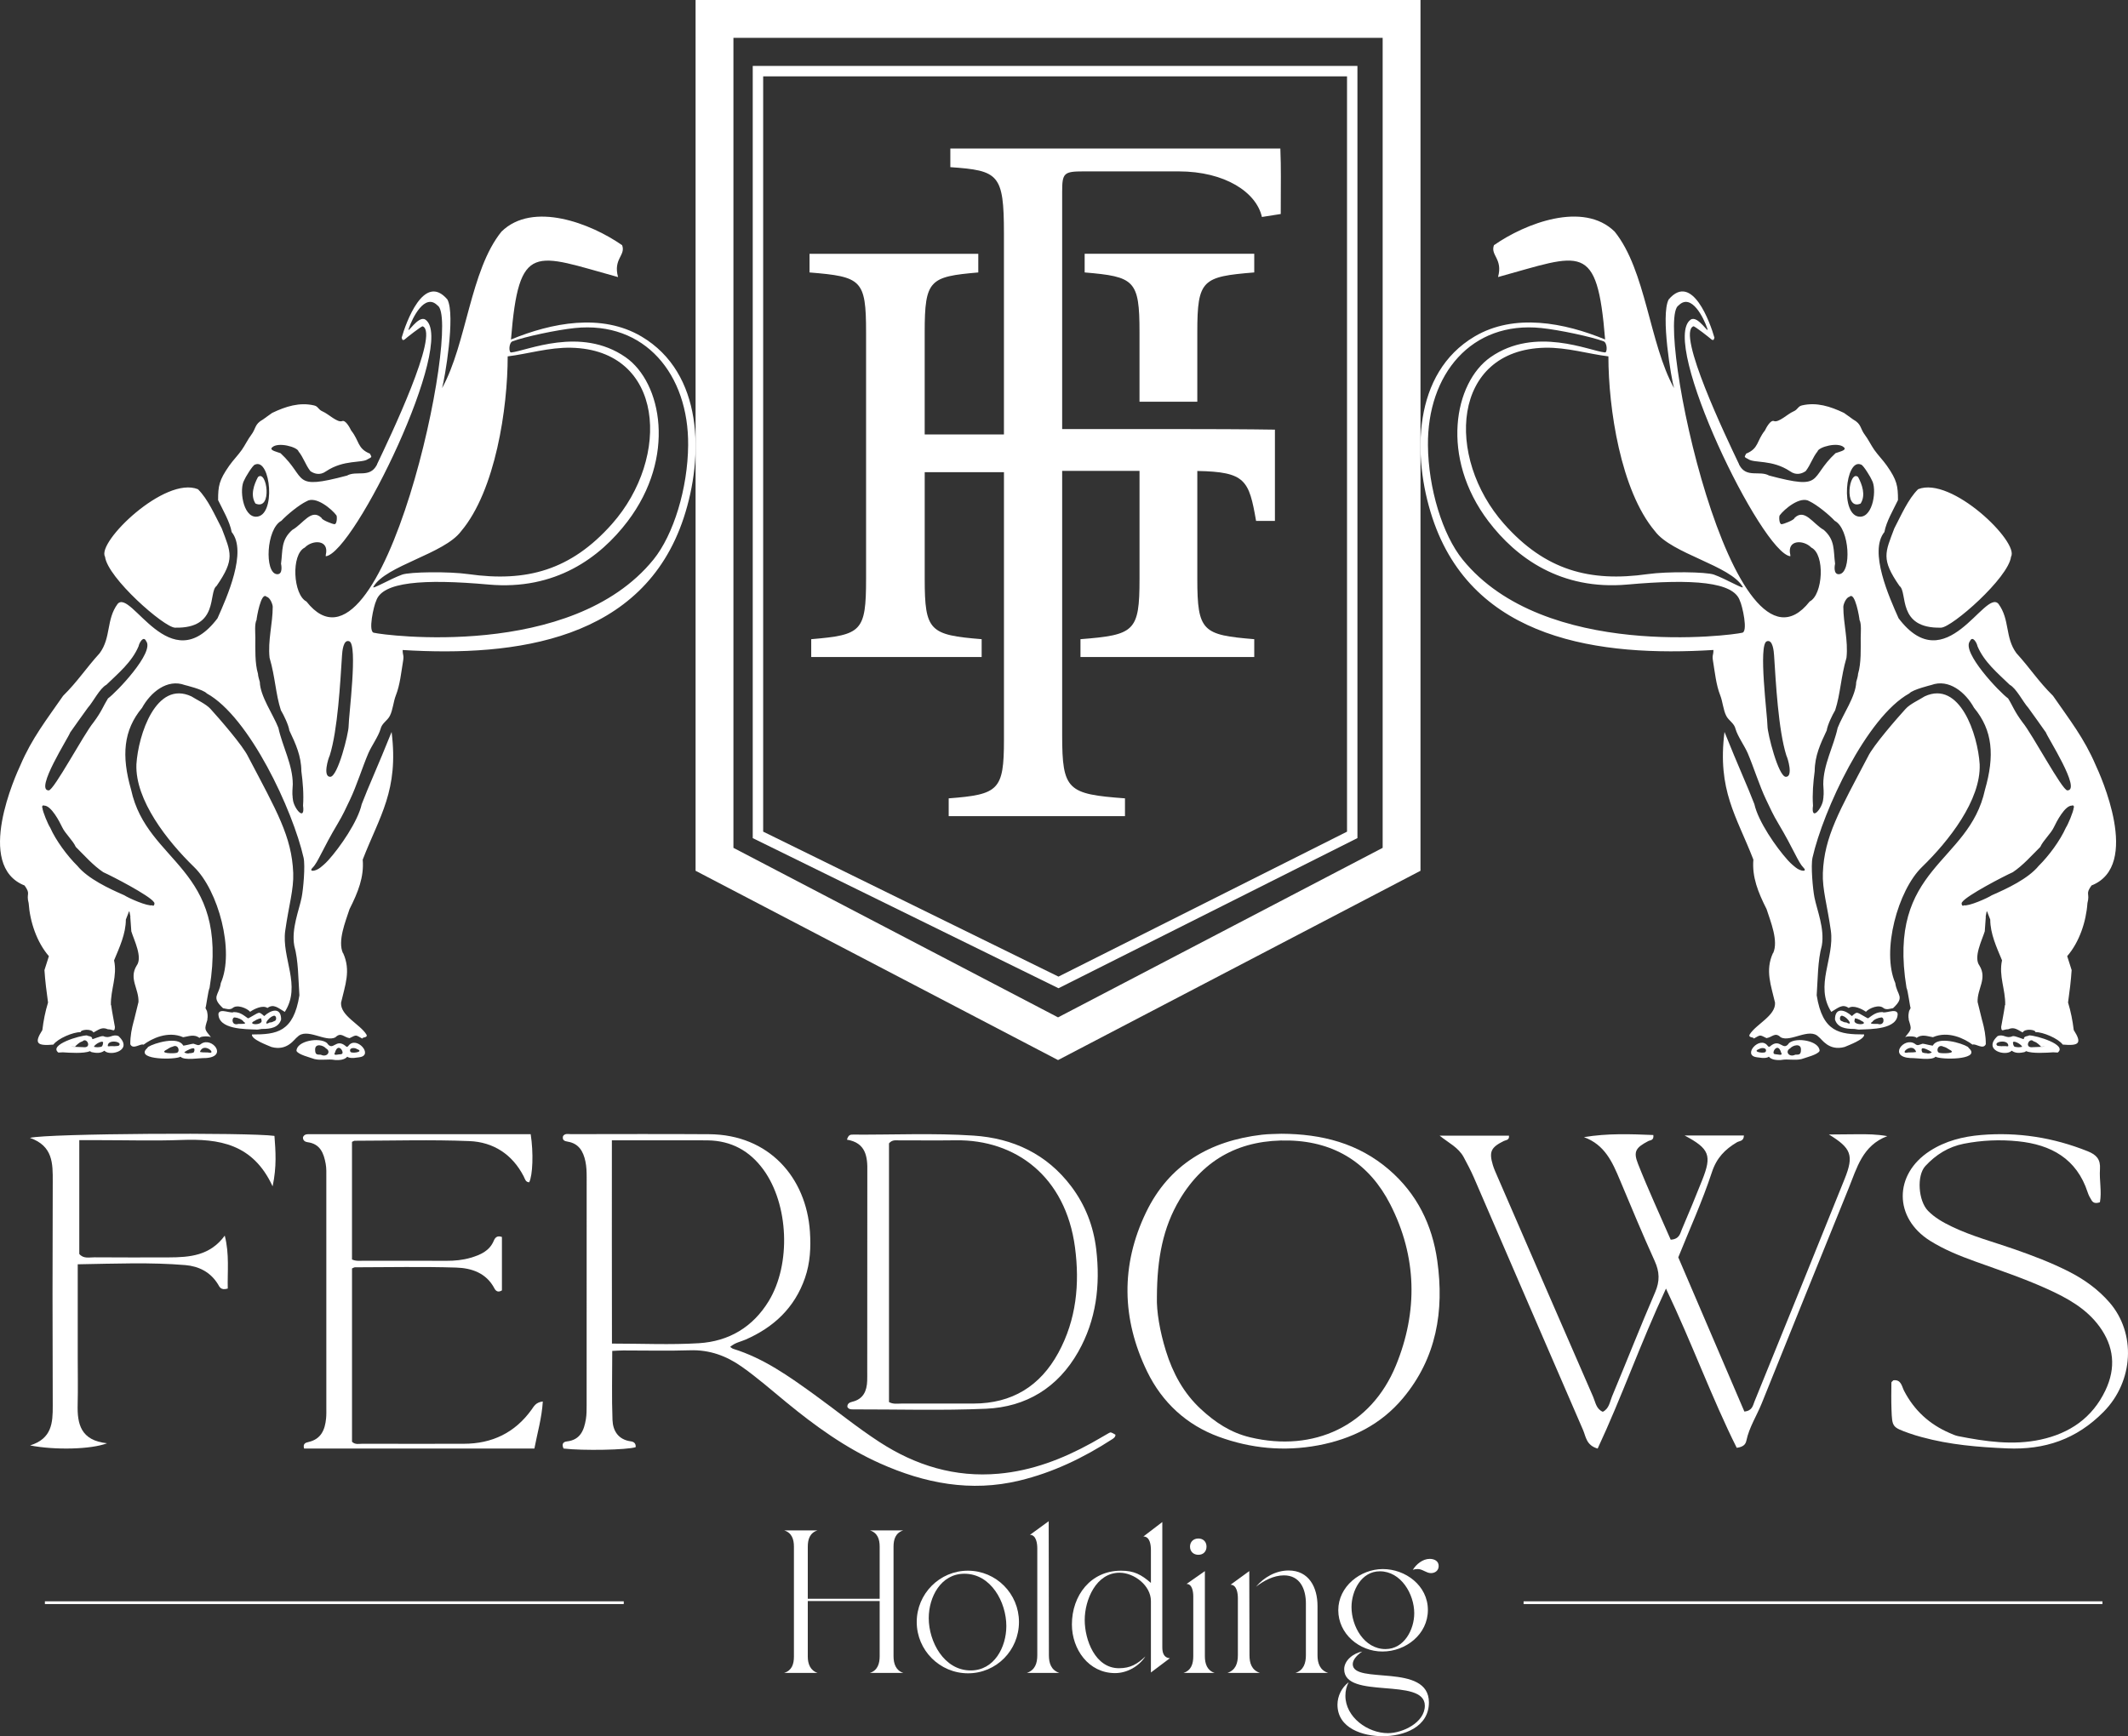 <svg xmlns="http://www.w3.org/2000/svg" id="Layer_1" data-name="Layer 1" viewBox="0 0 1768.74 1443.46"><rect x="0" y="0" width="1768.74" height="1443.46" fill="#333333" stroke="none"/><defs><style>      .cls-1, .cls-2 {        fill: #fff;      }      .cls-2 {        fill-rule: evenodd;      }    </style></defs><g><path class="cls-1" d="m508.88,1123.14c0,19.88-.49,38.66.21,57.4.34,9.1,4.87,16.39,15.27,17.78,2.76.37,4.25,1.92,4,4.82-6.85,2.35-43.93,3.05-59.94,1.16-1.45-3.07-.95-5.51,2.76-5.92,11.19-1.24,14.28-9.3,15.81-18.56.61-3.68.59-7.49.6-11.25.03-63.28.02-126.56.03-189.84,0-4.45-.12-8.87-1.06-13.26-1.78-8.28-5.46-14.78-14.67-16.31-2.61-.43-4.74-1.16-3.91-4.61,1.62-2.44,4.23-1.64,6.49-1.64,38.31-.03,76.62-.2,114.93.06,49.82.33,80.77,36.11,83.79,80.99.88,13.03.25,25.94-4.1,38.5-8.59,24.79-25.92,41.02-49.49,51.31-4.03,1.76-8.58,2.41-12.75,6.05.96.6,1.73,1.32,2.63,1.6,25.29,7.81,46.46,22.94,67.53,38.16,18.01,13.02,35.24,27.1,53.9,39.24,30.18,19.63,62.91,29.64,99.14,26.4,27.73-2.48,53.1-12.22,77.25-25.55,4.79-2.64,9.47-5.49,14.23-8.17,1.75-.98,1.8-.89,5.61,1.29.02,2.02-1.51,2.97-2.89,3.87-23.86,15.43-49.18,27.61-76.95,34.29-40.42,9.73-78.77,2.28-115.86-14.32-28.63-12.81-53.83-31.03-77.95-50.84-12.15-9.98-23.97-20.38-36.85-29.46-12.95-9.14-26.91-14.24-43.1-13.71-18.45.6-36.94.11-55.41.14-2.73-.02-5.44.21-9.25.38Zm-.31-175.09c.02,57.13-.07,112.96.07,168.99,25.1,0,48.72,1.12,72.2-.31,24.92-1.52,44.93-13.32,58.18-35.15,18.57-30.59,16.6-80.18-4.49-109.16-11.37-15.61-26.73-24.06-46.26-24.33-7.52-.1-15.04-.04-22.56-.05-18.43.01-36.85.01-57.14.01Z"></path><path class="cls-1" d="m451.17,1165.18c-.84,13.75-4.51,26.08-7,39.13h-191.43c-1.16-4.19,1.36-4.91,3.68-5.44,10.58-2.42,13.75-10.29,14.63-19.78.28-3.06.19-6.15.19-9.23.01-63.65.01-127.3-.01-190.95,0-3.76.16-7.59-.51-11.25-1.59-8.78-4.46-16.7-15.16-18.06-2.03-.26-3.88-1.49-3.74-4.06.73-1.93,2.27-2.58,4.05-2.58,61.81-.02,123.62-.02,185.22-.02,2.42,15.52,1.73,34.15-1.24,40-3.09-.13-3.47-2.8-4.52-4.84-9.45-18.39-25.24-28.6-45.13-29.41-31.76-1.29-63.62-.33-95.43-.28-.6,0-1.2.49-2.2.93v97.78c3.49,1.54,6.6,1.04,9.64,1.04,22.93.04,45.85-.06,68.78.06,6.91.03,13.71-.61,20.29-2.56,7.99-2.37,15.55-5.59,19.12-14.09,1.17-2.78,2.92-4.56,6.79-3.18v44.41c-3.02,1.91-5,.73-6.23-1.62-6.74-12.9-19.03-16.94-31.81-17.34-28.02-.88-56.1-.27-84.15-.23-.61,0-1.23.46-2.41.94v144.1c2.65,2.65,5.89,1.65,8.79,1.66,28.06.08,56.12.09,84.18.02,23.47-.05,42.41-9.14,56.26-28.38,1.94-2.67,3.42-6.09,9.35-6.77Z"></path><path class="cls-1" d="m1065.01,942.59c33.75.15,64.12,7.93,89.65,29.99,23.14,19.99,35.78,45.78,39.97,75.58,5.86,41.73-.63,80.86-28.47,114.2-18.39,22.02-42.66,34.06-70.65,39.3-28.21,5.28-56.01,2.55-82.49-7.15-26.65-9.76-47.02-28.46-59.51-54.16-21.27-43.75-22.06-88.52-.98-132.35,19.15-39.84,53.17-59.56,96.31-64.6,5.6-.66,11.3-.58,16.17-.81Zm-103.42,135.64c-.42,11.91,2.43,28.64,7.5,44.97,5.72,18.45,14.75,35.11,29.08,48.35,11.8,10.9,24.51,19.51,40.97,23.44,52.81,12.61,100.5-9.52,121.11-59.75,18.42-44.91,17.51-90.45-4.71-133.96-17.13-33.53-45.38-52-83.77-53.06-39.76-1.1-70.73,14.61-91.28,49.09-13.84,23.23-18.76,48.88-18.9,80.92Z"></path><path class="cls-1" d="m1400.19,944.03h49.3c-.08,4.91-3.69,4.39-5.86,5.68-9.79,5.84-16.8,12.87-20.72,24.79-7.93,24.14-18.54,47.41-27.97,70.85,18.04,42.1,36.53,85.24,54.94,128.2,6.64-.65,7.07-5.07,8.42-8.4,25.05-61.68,50.14-123.34,74.95-185.11,7.89-19.66,5.37-25.52-13.1-36.84,8.04-.07,16.08-.17,24.12-.21,7.78-.04,15.57-.01,24.4,1.57-20.66,7.81-25.25,26.45-32.11,43.34-24.18,59.58-48.23,119.2-72.26,178.84-4.17,10.35-10.4,19.84-12.75,30.96-.6,2.82-2.21,5.28-8.03,5.99-20.72-41.43-36.77-86.07-58.8-132.37-21.44,46-36.94,90.6-56.79,133.01-9.58-2.75-9.77-10-12.1-15.35-30.38-69.96-60.52-140.02-90.8-210.02-2.48-5.73-5.44-11.26-8.38-16.77-4.4-8.26-12.67-12.02-20.06-18h57.64c.41,3.83-2.45,3.51-4.27,4.41-10.73,5.29-12.44,8.91-9.15,19.97.97,3.26,2.43,6.38,3.78,9.51,26.5,61.09,52.98,122.18,79.59,183.22,1.95,4.48,2.48,10.11,8.02,12.45,5.3-2.62,5.78-8.21,7.64-12.66,12.07-28.88,23.48-58.03,35.88-86.76,3.98-9.21,3.69-16.94-.37-25.91-10.11-22.28-19.49-44.9-28.96-67.47-6.19-14.77-12.54-29.26-29.86-35.54,19.61-3.28,38.68-2.55,57.69-1.77.54,4.69-2.52,4.14-4.27,5.07-10.17,5.37-12.56,8.52-8.55,18.71,8.5,21.58,18.29,42.66,27.25,63.26,7.31-.49,7.81-5.17,9.26-8.56,5.83-13.6,11.46-27.28,16.92-41.03,8.16-20.48,6.13-26.03-14.64-37.06Z"></path><path class="cls-1" d="m64.61,1051.12v77.17c0,13.11.27,26.23-.06,39.33-.42,16.23,2.5,29.97,24.45,32.29-13.3,5.17-43.59,5.79-63.98,1.8,18.18-5.69,18.87-18.83,18.82-32.97-.24-62.14-.24-124.28,0-186.42.06-15.04.24-29.58-18.96-36.31,14.58-3.72,182.48-4.62,203.24-1.64.93,12.6,2.01,25.26-1.53,41.96-16.36-35.57-44.67-39.73-75.92-38.57-22.21.83-44.48.16-66.72.16h-18.05v94.59c3.49,4.22,8.37,2.77,12.7,2.81,20.53.16,41.06.11,61.59.06,17.42-.05,34.41-1.36,46.62-18.1,3.98,15.41,2.14,30.01,2.5,44-5.93,1.75-6.84-1.49-8.22-3.72-6.25-10.06-15.91-14.84-27.06-15.78-28.93-2.42-57.9-1.2-89.42-.66Z"></path><path class="cls-1" d="m703.99,947.51c1.15-4.19,3.03-4.22,4.92-4.21,33.43.23,66.91-1.4,100.26.82,32.93,2.19,61.02,15.34,81.33,42.37,11.62,15.46,18.4,33.02,20.66,52.23,3.51,29.87.06,58.66-14.98,85.19-16.84,29.7-43.14,45.84-76.72,47.3-36.71,1.6-73.53.47-110.3.53-1.86,0-3.74.03-4.85-2.06-.11-2.67,1.66-3.7,4.05-4.27,9.2-2.2,12.14-8.91,12.43-17.45.09-2.6.04-5.2.04-7.8.02-53.86.04-107.72.06-161.58,0-1.49-.03-2.97,0-4.46.3-12.58-1.27-24.05-16.9-26.61Zm34.92,218.14c3.5,1.94,6.9,1.26,10.17,1.26,20.05.05,40.1.03,60.15-.01,31.85-.07,55.27-14.37,70.44-42.19,15.01-27.53,17.85-57.4,13.84-87.67-7.82-59.01-49.48-89.71-99.07-89.01-15.59.22-31.19-.01-46.79.07-2.85.02-6.01-.79-8.74,2.48,0,71.41,0,143.33,0,215.07Z"></path><path class="cls-1" d="m1573.77,1147.55c6.48-.77,6.92,5.03,8.83,8.72,8.44,16.3,21.11,27.91,37.89,35.13,2.3.99,4.64,2.11,7.07,2.59,22.69,4.48,45.61,7.84,68.52,2.89,24.02-5.18,42.94-17.94,53.87-40.88,8.93-18.75,7.2-36.52-4.94-53.15-11-15.06-26.85-23.72-43.35-31.2-19.46-8.82-39.72-15.62-59.8-22.85-13.02-4.69-25.86-9.84-37.61-17.21-30.25-18.97-30.29-55.19-.27-74.64,13.04-8.45,27.66-12.07,42.74-13.33,30.52-2.55,60.04,2.1,88.57,13.54,7.27,2.91,10.7,6.75,10.16,14.8-.63,9.34,1.6,18.84-.04,27.56-3.78,1.33-5.65.39-6.84-1.45-1.35-2.09-2.56-4.36-3.33-6.72-9.13-28.06-30.45-39.7-57.91-42.5-15.04-1.53-30.11-.89-45.03,2.04-12.83,2.52-23.31,9.15-32,18.55-7.33,7.93-5.88,28.91,2.21,37.21,5.63,5.77,12.58,9.65,19.78,13.12,16.66,8.04,34.54,12.71,51.91,18.78,15.43,5.39,30.68,11.17,45.27,18.57,12.81,6.5,24.31,14.72,33.82,25.63,22.25,25.55,20.28,65.5-4.74,90.94-22.71,23.09-49.2,31.82-80.32,30.49-23.88-1.02-47.64-2.99-70.81-9.34-3.63-.99-7.26-2.04-10.79-3.32-13.82-5-13.91-5.03-14.46-19.53-.28-7.51-.15-15.03-.08-22.54.01-.6,1.03-1.19,1.68-1.9Z"></path></g><path class="cls-1" d="m879.42,881.33l-16.96-8.86-284.31-148.52V0h602.53v723.95l-284.31,148.52-16.95,8.86h0Zm-269.81-176.44l269.81,140.94,269.81-140.94V31.46h-539.62v673.43Z"></path><path class="cls-1" d="m879.8,821.61l-254.14-124.8V54.81h502.6v641.97l-248.46,124.83Zm-245.47-130.2l245.44,120.53,239.84-120.5V63.47h-485.28v627.94Z"></path><path class="cls-2" d="m421.98,296.29c16.33-1.98,34.48-7.58,52.69-7.19,77.8,1.72,83.01,91.21,34.02,146.5-34.21,38.58-71.2,48.54-119.29,41.73-16.35-2.32-48.78-1.91-55.2.42-9.68,3.48-25.36,12.75-23.87,10.16,10.19-17.8,58.92-27.33,72.95-46.27,28.54-33.82,38.7-102.47,38.7-145.35h0Zm97.99.7c-37.35-26.07-82.56-5.08-95.11-3.96-2.11.19-2.03-8.06,1.12-9.26,10.21-3.84,36.76-9.48,51.7-11.03,58.36-6.07,94.82,38.65,94.29,97.41-.3,35.92-12.17,74.53-28.83,95.07-68.05,83.9-225.1,62.76-232,60.9-5.76,0-.29-23.2,1.54-26.62,5.1-15.69,38.74-18.39,93.57-13.5,55.33,4.94,92.45-22.37,115.33-52.47,40.52-53.31,28.59-115.47-1.61-136.54Zm-249.2,164.38v1.11c23.86-2.76,108.93-178.73,82.82-196.72-5.95-4.1-15.91,13.53-13.74,7.16,2.89-8.51,13.14-29.59,23.72-19.05,20.91,11.35-45.57,326.8-108.88,246.22-11.04-5.6-12.98-39.15-1.35-44.86,6.4-6.65,20.54-6.74,17.43,6.14h0Zm-56.34-64.77c-3.23,6.03-6.61,15.05-2.07,22.06,14.37,6.09,9.5-28.58,2.07-22.06h0Zm-11.41,2.55c.51-1.62,7.11-12.66,8.93-12.88,13.08-5.88,17.79,43.32.82,43.32-10.98,0-14.08-23.33-9.75-30.44h0Zm26.96,78.2c-10.19-1.24-8.76-37.59,3.9-44.37,4.75-5.11,14.81-13.33,20.93-16.21,7.68-4.87,21.16,6.71,24.79,11.66.65.58.65,7.37-1.54,7.37-1.65,0-10.74-3.55-10.74-5.17-8.53-8.32-15.3,4.86-24.42,9.97-9.52,8.5-7.79,16.75-9.32,28.04,0,0,2.16,9.42-3.6,8.71h0Zm-8.41,18.79c2.91.56,5.11,6.33,5.11,8.34,0,14.06-4.18,28-2.62,42.37,4.77,16.3,5,30.1,9.41,43.65,2.47,4.11,6.39,12.3,7.03,16.81,5.21,10.97,9.9,21.16,9.98,33.78,1.24,9.26,2.07,19.28,1.41,28.65,1.92,13.85-7.77,2.28-8.46-5.13-.08-.21-.1-.47-.06-.69-.17-.37-.13-.77-.13-1.16-.46-2.79-.08-7.93.11-10.72,0-16.29-8.63-31.46-11.96-46.91-4.32-11.14-15.21-26.39-15.44-38.24v.09c-.49-1.69-1.52-5.08-1.52-6.78h0c-2.68-8.8-2.19-21.16-2.19-29.97,0-3.93-.78-11.37.99-14.86.02-1.31,3.73-23.97,8.34-19.23h0Zm-100.09,36.91c7.26,9.13-25.01,42.87-31.72,47.6-3.88,6.19-5.11,10.67-12.09,20.01-8,9.65-32.85,56.47-37.16,56.47-11.99,0,16.86-44.66,17.79-48.1-.06.06,13.59-19.25,14.69-20.59,4.32-4.73,9.88-16.15,15.42-19.1,9.98-9.67,21.19-18.85,26.78-32.06.49-2.69,4.05-9.23,6.29-4.23h0Zm168.81.1c7.32,2.5-.53,62.3-.53,70.62,0,5.85-8.93,42.06-15.28,42.06s-1.62-15.4-.42-17.67c6.69-21.34,8.76-60.83,10.23-83.43.2-3.16,1.04-13.4,6-11.58h0Zm-253.59,136.63c5.87-.13,12.85,13.46,14.98,17.95,2.51,5.34,8.93,11.01,11.31,16.39,7.41,7.32,14.24,15.24,22.85,21.02,7.3,3.24,38.28,19.32,42.01,24.77,1.39,1.18-.27,4.31-1.22,2.73-4.01,1.04-19.83-6-23.34-8.34-12.62-5.5-30.2-13.71-38.97-24.44-8.34-8.23-17.85-21.03-22.64-31.84-1.52-2.08-6.42-13.56-6.42-16.48v.23c-.67-1.1.19-2.75,1.44-1.99h0Zm176.51,186.25c1.26.06,4.73-.76,5.06-.58,6.44,0,13.34-1.01,15.4-7.86-.04-10.83-8.78-7.81-13.95-2.91-.21.43-2.49-2.66-4.41-2.66-1.79,0-9.3,5.41-9.32,4.52-3.8-2.74-6.61-5.08-11.52-5.08l.31-.35c-2.19,2.41-11.71-3.39-13.21,1.55v-.13c-.51,13.54,22.75,13.07,31.63,13.43v.07h.01Zm23.5-14.75c14.05-21.89-2.83-44.75.38-67.56,2.93-20.81,7.18-34.4,6.63-48-1.2-30.23-13.72-51.41-37.48-96.66-4.31-9.12-24.2-31.91-31.23-39.63-3.73-4.16-11.35-7.54-15.95-10.49-29.29-13.57-44.15,31.94-45.68,56.53-1.1,29.7,25.61,63.67,47.94,85.36,20.07,19.43,33.87,69.82,22.2,96.5-1.33,10.28-8.5,11.26,1.85,20.86,3.16.58,5.07,1.47,7.68.14,3.69-3.75,12.34-.08,14.86,2.85,3.5-2.47,10.59-5.82,14.37-3.16,5.24-3.78,8.91.06,14.43,3.26h0Zm9.73,32.43c1.39,3.07,10.89,5.32,15.02,6.81h0c5.7,1.32,11.27-.29,16.8.72h0s.44.05.44.05h0c3.27.14,7.58.01,9.94-2.76,1.62,1.23,3.94,1.08,5.85,1.01v-.02c1.41-.14,2.83-.34,4.26-.53v-.02c12.15-1.57-2.53-18.23-9.12-9.55-.4.87-1.62,1.22-2.21.34-8.46-7.11-10.47,5-15.66-2.62-6.18-5.11-25.32-1.74-25.32,6.57h0Zm-123.29-3.33c-.32.59-1.31,1.56-1.84,2.08-7.22,8.79,24.39,8.73,28.74,6.07,3.17,3.48,16.29.88,20.83,1.14,18.84-1.07,5.46-17.67-3.44-12-2.62,2.21-3.54.94-6.54.07-2,0-8.55,2.11-8.7,1.4-4.15-7.82-23.88-1.98-29.05,1.24h0Zm-24.69-9.01c-5.4-1.97-7.01,2.54-12.47.1-2.03-.58-9.28,2.99-9.28,2.36,0-2.81-3.67-2.05-4.69-3.18l.15.17c-5.76,0-32.03,7.8-23.65,14.27l3.71-.2c5.08.34,17.7,1.22,22.47-.97l1.39.77h-.17c3.78.79,7.49,1.32,10.85-1.15,4.56,5.02,24.56-.25,11.69-12.17h0Zm73.41-284.87c35.47,19.58,71.55,97.21,80.46,136.59,1.52,6.76-.28,26.48-1.62,33.04-2.07,10.47-8.63,25.97-6.12,40.08,3.46,12.49,3.33,28,4.26,41.3-4.92,30.83-19.08,32.53-39.4,32.53-.89,4.01,13.04,9.03,16.17,10.42,13.4,3.67,19.08-6.81,21.56-8.33,7.72-8.15,23.3,4.67,31.55.32,4.77-4.68,6.94-.09,11.82.66,6.1-3.04,4.77-2.77,10.68.41-.47-1.48,4.69-.46,3.38-3.35-5.27-8.67-21.75-15.6-21.14-26.52,3.29-14.42,8.36-26.66,1.75-41.21h-.17c-4.6-10.09,2.15-26.33,5.46-36.59,7.07-14,12.17-26.65,10.97-41.15,14.03-36.29,30.07-57.43,24.01-106.16-11.4,28.48-19.56,46.11-24.84,60.04-3.16,14.32-18,35.79-27.79,46.62-2.74,3.04-5.44,5.16-6.46,5.98-4.28,3.46-10.19,3.86-6.54.18,4.51-4.53,8.1-15.28,20.85-36.63,4.37-7.32,6.58-12.28,10.23-19.96,5.42-11.32,10.26-26.9,15.21-38.51,2.6-6.08,8.44-14.1,10.19-20.31,1.1-4.7,5.59-6.76,7.62-10.67,2.64-5.04,2.95-11.82,5.11-17.29,3.42-8.59,4.45-19.46,5.87-27.85,1.03-5.97-.26-4.75-.26-9.73,93.99,5.78,199.98-7.84,233.63-109.98,16.76-50.91,16.38-120.23-35.13-150.67-33.11-19.58-74.7-11.44-108.48,2.5,6.67-82.22,19.44-71.03,89.01-51.9-4.2-15.35,6.58-17.96,3.38-26.5-26-18.19-74.28-36.81-100.29-11.3-26.04,32.21-28.87,93.16-49.38,130.13,2.13-7,11.37-60.76,4.45-73.71-19.5-22.9-34.59,19.66-38.02,31.78.53,1.27.38,2.63,2.36,1.55,1.33-1.23,14.29-11.48,15.13-11.01,14.14,5.65-27.37,92.55-37.94,114.64.06.29-.11.52-.27.71-5.85,11.05-16.78,4.31-24.71,8.74-46.67,12.38-32.73,2.22-55.26-18.62-2.24-.92-9.83-2.37-6.96-4.84,4.92-4.74,21.08-.28,21.92,3.35,4.18,5.18,5.72,11.04,9.83,16.38,2.83,2,7.77,3.98,13.02.18,14.94-9.98,29.81-6.6,34.67-10.06.7-.5,2.51-1.11,2.85-1.79.42-.85-.76-1.82-.95-2.79-10.68-4.32-8.69-10.58-15.6-19.19-1.35-2.78-4.79-9.01-7.53-7.93-3.91,1.57-11.44-5.95-16.17-7.96-3.99-1.7-3.59-4.23-7.2-5.06-12.13-2.8-23.5.8-34.86,6.24-.55.26-7.03,5.13-7.55,5.41-7.24,3.96-5.72,7.53-9.9,12.97-2.45,3.16-5.17,8.66-7.68,12.24-3.31,4.69-7.34,8.71-10.55,13.3-8.38,11.96-9.24,16.82-9.22,28.57,3.78,7.88,9.75,17.95,11.29,26.56,13.11,16.16-3.97,54.15-11.81,71.72-39.48,52.08-71.62-24.83-82.97-12.03-9.69,13.1-5.28,27.88-14.96,41.03-11.59,12.75-18.1,23.26-30.39,35.43-13.8,19.94-25.93,35.3-35.45,57.58-3.61,7.75-38.4,83.62,3.44,100.12,5.4,7.55,1.12,6.2,3.38,14.67,1.06,15.48,6.77,32.48,16.82,44.08l-3.69,11.58c.59,9.07,1.73,17.92,2.98,26.95-2.38,7.85-3.73,14.78-4.73,22.92-7.15,11.15-4.35,13.25,9.14,12.08,3.9-5.16,16.33-10.42,22.79-10.42-.42-1.91,8.63-3.24,10.55.34,4.35-2.28,7.01-4.88,11.98-2.67,4.35,0,5.59,2.86,5.87-1.88-1.12-6.61-2.22-11.61-3.16-18.26h-.19c-.32-12.94,5.49-23.98,2.64-37.17,4.43-10.67,9.79-22.06,9.79-33.89l2.62-6.75h.36l.85,4.44h-.15l.87,12.12c2.36,7.5,9.58,21.64,4.39,28.51-6.65,10.95,2.05,19.06,1.56,30.43v-.2l-3.84,15.62v-.21c-1.84,6.88-2.98,12.53-2.98,19.65,2.22,4.9,8.42-.84,11.04.39,6.61-4.99,20.19-11.73,32.92-6.2,4.18-.56,9.11-2.95,13.65.68-.17-1.62,9.18-1.88,9.7-.4-5.87-7.29-5.78-6.35-3.17-14.93h-.11c.51-2.93.28-4.6-.36-7.46h-.13l-1.06-2.23c.42.28,2.22-14.45,3.44-16.77,16.5-100.84-51.85-102.82-65.23-164.64-8.14-28.27-6.44-49.46,9.1-68.11,7.05-12.86,20.91-24.36,35.53-18.94-.11-.02,15.51,3.71,18.27,6.97h0Zm56,272.44c-.78.55-2.78,1.32-3.67,1.08-6.12,3.61-1.31-3.95,2.64-5.25,3.04-1.7,3.67,3.96,1.03,4.17h0Zm-10.76-1.54c3.06,5.63-13.36,4.88-5.27,1.23.65-.72,6.33-3.15,5.27-1.23h0Zm-21.58-1.44c1.96.1,6.03,1.69,7.03,3.57,3.93,2.16-3.06,1.71-4.37,1.71-6.27,2.06-5.77-6.3-2.66-5.28h0Zm66.4,26.52c0-5.31,6.71-3.55,9.01-.87,4.66,2.59.74,7.84-4.32,5.24l.06.02c-3.5-.01-4.75-.09-4.75-4.39h0Zm21.8,3.88c-.25.11-1.26.25-1.6.25l.08-.07c-.88,0-5.7,1.54-3.8-1.41,2.72-9.46,8.7.81,5.32,1.23h0Zm7.41-2.21c-1.2-3.34,3.88-3.27,5.53-1.98,7,2.45-5.49,4.15-5.53,1.98h0Zm-144.8,1.26c-1.44.46-14.79.65-7.91-2.71,1.71-1.05,3.1-2.07,5.11-2.52,4.97-2.62,6.62,5.05,2.8,5.23h0Zm14.39-.34c-.34.29-2.58.6-3.23.6l.17-.18c-1.31,1.1-6.2-.58-3.69-1.2.74-.69,6.42-3.6,7.24-2.57.92.33.19,3.35-.49,3.35h0Zm5.44-.52c3.12-8.86,15.09,2.54,6.67.46h.02c-.74.01-4.33-.13-4.32-.1-.55-.01-2.68-.34-2.37-.36h0Zm-67.25-5.35c-.65.8-6.18.56-7.19.56h.02c-.51-.01-2.17.5-2.17-.34,0-5.67,12.61-3.4,9.34-.22h0Zm-20.8,1.03c.82-2.45,8.76-6.35,7.45-2.62,0,.89-.61,2.68-1.62,2.68l.02-.02c-.25.15-.97.24-1.22.24l.02-.03c-.1.05-.31.08-.42.08l.08-.09c-.08.09-.17.12-.29.12l.04-.02c-.56.31-4.46-.16-4.06-.34h0Zm-15.6-.06c0-.56,3.9-3.82,4.62-3.82h0c.11-.14,1.01-.53,1.2-.53h-.02c.06-.06.15-.03.23-.03h0c3.54-3.87,8.34,5.85.53,4.81-1.83-.02-10.47-.43-10.28-.48l3.72.05h0Zm24.78-407.35c-7.05-12.01,49.69-67.24,77.23-56.09,8.34,8.26,13.95,21.39,19.8,32.6,7.53,20.12,11.23,25.38-4.33,47.84-7.07,5.15,2.39,35.58-34.56,34.66-9.08-.22-56.01-41.38-58.14-59.01h0Z"></path><path class="cls-2" d="m1336.86,296.29c0,42.88,10.15,111.53,38.7,145.34,14.03,18.94,62.76,28.47,72.95,46.27,1.48,2.59-14.2-6.68-23.87-10.16-6.42-2.33-38.85-2.74-55.2-.42-48.09,6.8-85.08-3.16-119.29-41.73-48.98-55.29-43.77-144.78,34.02-146.5,18.21-.38,36.36,5.22,52.69,7.2h0Zm-99.6,137.23c22.88,30.1,60,57.4,115.33,52.47,54.83-4.89,88.47-2.19,93.57,13.5,1.83,3.42,7.3,26.62,1.54,26.62-6.9,1.86-163.95,23-232-60.9-16.66-20.54-28.53-59.15-28.83-95.07-.53-58.75,35.93-103.48,94.29-97.41,14.94,1.56,41.49,7.2,51.7,11.03,3.16,1.2,3.23,9.45,1.12,9.26-12.54-1.12-57.75-22.11-95.11,3.96-30.2,21.08-42.14,83.24-1.61,136.54Zm250.81,27.85c-3.12-12.88,11.02-12.78,17.43-6.14,11.63,5.71,9.7,39.26-1.35,44.86-63.31,80.58-129.79-234.87-108.88-246.22,10.59-10.54,20.84,10.54,23.72,19.05,2.17,6.37-7.79-11.26-13.74-7.16-26.12,17.99,58.96,193.97,82.82,196.72v-1.11h0Zm56.34-64.77c-7.43-6.52-12.3,28.14,2.07,22.06,4.54-7.01,1.16-16.03-2.07-22.06h0Zm11.4,2.55c4.33,7.11,1.24,30.44-9.75,30.44-16.97,0-12.26-49.2.82-43.32,1.83.22,8.42,11.27,8.93,12.88h0Zm-26.95,78.2c-5.76.71-3.59-8.72-3.59-8.7-1.52-11.28.21-19.54-9.32-28.04-9.12-5.11-15.89-18.29-24.42-9.97,0,1.63-9.09,5.17-10.74,5.17-2.19,0-2.19-6.8-1.54-7.37,3.63-4.95,17.11-16.53,24.79-11.66,6.12,2.88,16.18,11.09,20.93,16.21,12.65,6.77,14.08,43.12,3.89,44.36h0Zm8.4,18.79c4.62-4.74,8.32,17.92,8.32,19.22,1.77,3.49.99,10.93.99,14.86,0,8.82.49,21.17-2.19,29.98h0c0,1.69-1.03,5.07-1.52,6.77v-.09c-.23,11.85-11.12,27.1-15.44,38.24-3.33,15.45-11.96,30.62-11.96,46.91.19,2.79.57,7.93.11,10.72,0,.39.04.79-.13,1.16.04.23.02.48-.06.69-.68,7.41-10.38,18.98-8.46,5.13-.67-9.37.17-19.39,1.41-28.65.08-12.62,4.77-22.81,9.98-33.78.65-4.51,4.56-12.71,7.03-16.81,4.41-13.55,4.64-27.35,9.41-43.65,1.56-14.37-2.62-28.3-2.62-42.37.02-2,2.22-7.77,5.13-8.33h0Zm100.1,36.91c2.24-5,5.8,1.54,6.29,4.22,5.59,13.2,16.8,22.38,26.78,32.06,5.53,2.96,11.1,14.37,15.42,19.1,1.1,1.35,14.75,20.65,14.69,20.59.93,3.44,29.79,48.1,17.79,48.1-4.32,0-29.16-46.83-37.16-56.47-6.98-9.33-8.21-13.82-12.09-20.01-6.71-4.71-38.98-38.45-31.72-47.59h0Zm-168.81.1c4.96-1.81,5.8,8.42,6.01,11.59,1.46,22.6,3.53,62.09,10.23,83.43,1.2,2.27,5.82,17.67-.42,17.67s-15.28-36.22-15.28-42.06c-.01-8.33-7.86-68.13-.54-70.63h0Zm253.58,136.63c1.26-.76,2.11.89,1.44,2v-.23c0,2.92-4.9,14.4-6.42,16.48-4.79,10.81-14.29,23.61-22.64,31.84-8.76,10.72-26.34,18.93-38.97,24.44-3.52,2.35-19.33,9.38-23.34,8.34-.95,1.59-2.6-1.55-1.22-2.73,3.73-5.45,34.71-21.53,42.01-24.77,8.61-5.78,15.44-13.7,22.85-21.02,2.38-5.39,8.8-11.05,11.31-16.39,2.13-4.5,9.11-18.1,14.98-17.96h0Zm-176.5,186.25l.02-.08c8.88-.36,32.14.11,31.63-13.43v.13c-1.5-4.94-11.02.86-13.21-1.55l.31.35c-4.9,0-7.72,2.35-11.52,5.08-.02.88-7.53-4.52-9.32-4.52-1.92,0-4.2,3.09-4.41,2.66-5.17-4.9-13.91-7.93-13.95,2.91,2.05,6.85,8.95,7.86,15.4,7.86.31-.17,3.79.64,5.05.59h0Zm-23.5-14.75c5.51-3.19,9.18-7.03,14.43-3.27,3.78-2.66,10.87.69,14.37,3.16,2.53-2.93,11.18-6.61,14.86-2.85,2.6,1.33,4.52.44,7.68-.14,10.34-9.6,3.17-10.58,1.85-20.86-11.67-26.69,2.13-77.08,22.2-96.5,22.33-21.69,49.04-55.66,47.94-85.36-1.52-24.59-16.39-70.1-45.68-56.53-4.6,2.96-12.22,6.33-15.95,10.49-7.03,7.73-26.92,30.52-31.23,39.63-23.76,45.26-36.29,66.43-37.48,96.66-.55,13.6,3.71,27.19,6.63,48,3.21,22.81-13.66,45.68.38,67.57h0Zm-9.73,32.43c0-8.32-19.14-11.68-25.32-6.58-5.19,7.62-7.21-4.48-15.66,2.62-.59.87-1.81.53-2.21-.34-6.6-8.68-21.27,7.98-9.12,9.55v.02c1.43.19,2.85.39,4.26.53v.02c1.92.08,4.24.22,5.85-1.01,2.36,2.77,6.67,2.9,9.94,2.76h0l.44-.05h0c5.53-1.01,11.1.61,16.8-.72h0c4.13-1.47,13.63-3.73,15.02-6.8h0Zm123.28-3.33c-5.17-3.22-24.9-9.06-29.04-1.24-.15.71-6.71-1.4-8.7-1.4-3,.87-3.92,2.14-6.54-.07-8.9-5.66-22.28,10.93-3.44,12,4.54-.26,17.66,2.34,20.83-1.14,4.35,2.66,35.96,2.72,28.74-6.07-.53-.52-1.52-1.49-1.85-2.08h0Zm24.7-9.01c-12.87,11.93,7.13,17.19,11.69,12.16,3.36,2.47,7.07,1.94,10.85,1.15h-.17l1.39-.77c4.77,2.19,17.39,1.31,22.47.97l3.71.2c8.38-6.46-17.89-14.27-23.65-14.27l.15-.17c-1.03,1.13-4.69.37-4.69,3.18,0,.64-7.24-2.94-9.28-2.36-5.46,2.45-7.08-2.06-12.47-.09h0Zm-73.41-284.87c2.76-3.26,18.38-6.99,18.27-6.99,14.62-5.42,28.47,6.08,35.53,18.94,15.55,18.66,17.24,39.85,9.1,68.11-13.38,61.82-81.73,63.8-65.23,164.64,1.22,2.33,3.02,17.06,3.44,16.77l-1.06,2.23h-.13c-.65,2.86-.87,4.53-.36,7.46h-.11c2.6,8.58,2.7,7.64-3.17,14.93.51-1.48,9.86-1.22,9.7.4,4.54-3.63,9.47-1.24,13.65-.68,12.74-5.53,26.31,1.21,32.92,6.2,2.62-1.23,8.82,4.52,11.04-.39,0-7.12-1.14-12.76-2.98-19.65v.21l-3.84-15.62v.2c-.49-11.38,8.21-19.48,1.56-30.43-5.19-6.87,2.03-21.01,4.39-28.51l.87-12.12h-.15l.85-4.44h.36l2.62,6.75c0,11.83,5.36,23.22,9.79,33.89-2.85,13.19,2.96,24.23,2.64,37.17h-.19c-.93,6.64-2.03,11.64-3.16,18.26.28,4.74,1.52,1.88,5.87,1.88,4.96-2.21,7.62.39,11.98,2.67,1.92-3.58,10.97-2.25,10.55-.34,6.46,0,18.89,5.26,22.79,10.42,13.5,1.17,16.29-.93,9.14-12.08-1.01-8.15-2.36-15.07-4.73-22.92,1.26-9.03,2.4-17.89,2.98-26.95l-3.69-11.58c10.06-11.6,15.76-28.6,16.82-44.08,2.26-8.48-2.01-7.13,3.38-14.67,41.84-16.5,7.05-92.37,3.44-100.12-9.52-22.28-21.65-37.64-35.45-57.58-12.3-12.17-18.8-22.68-30.39-35.43-9.68-13.14-5.27-27.93-14.96-41.03-11.35-12.8-43.49,64.11-82.97,12.03-7.83-17.57-24.92-55.56-11.81-71.72,1.54-8.61,7.51-18.68,11.29-26.56.02-11.75-.84-16.6-9.22-28.57-3.21-4.58-7.24-8.6-10.55-13.3-2.51-3.58-5.23-9.09-7.68-12.24-4.18-5.45-2.66-9.01-9.9-12.97-.51-.28-6.99-5.14-7.55-5.41-11.37-5.44-22.73-9.04-34.86-6.24-3.61.83-3.21,3.36-7.2,5.06-4.73,2.01-12.26,9.53-16.17,7.96-2.74-1.08-6.18,5.15-7.53,7.93-6.92,8.61-4.92,14.86-15.6,19.19-.19.98-1.37,1.94-.95,2.79.34.68,2.15,1.28,2.85,1.79,4.87,3.47,19.73.09,34.67,10.06,5.25,3.8,10.19,1.82,13.02-.18,4.11-5.33,5.65-11.2,9.83-16.38.84-3.63,16.99-8.09,21.92-3.35,2.87,2.47-4.71,3.92-6.96,4.84-22.53,20.83-8.59,31-55.26,18.62-7.93-4.44-18.85,2.31-24.71-8.74-.15-.19-.32-.42-.27-.71-10.57-22.09-52.08-108.98-37.94-114.64.84-.47,13.8,9.78,15.13,11.01,1.98,1.08,1.83-.27,2.36-1.55-3.42-12.12-18.51-54.68-38.02-31.78-6.92,12.96,2.32,66.71,4.45,73.71-20.51-36.97-23.34-97.92-49.38-130.13-26-25.51-74.28-6.89-100.29,11.3-3.19,8.53,7.58,11.15,3.38,26.5,69.57-19.13,82.34-30.32,89.01,51.9-33.78-13.94-75.37-22.08-108.48-2.5-51.51,30.44-51.89,99.75-35.13,150.67,33.64,102.14,139.63,115.76,233.63,109.98,0,4.98-1.29,3.76-.26,9.73,1.42,8.38,2.45,19.26,5.87,27.85,2.17,5.46,2.47,12.25,5.11,17.29,2.03,3.92,6.52,5.97,7.62,10.67,1.75,6.21,7.59,14.23,10.19,20.31,4.94,11.61,9.79,27.19,15.21,38.51,3.65,7.68,5.85,12.64,10.23,19.96,12.75,21.35,16.35,32.1,20.85,36.63,3.65,3.68-2.26,3.28-6.54-.18-1.03-.82-3.73-2.94-6.46-5.98-9.79-10.83-24.63-32.29-27.79-46.62-5.28-13.92-13.44-31.55-24.84-60.04-6.06,48.73,9.98,69.87,24.01,106.16-1.2,14.5,3.9,27.15,10.97,41.15,3.31,10.27,10.06,26.5,5.46,36.59h-.17c-6.62,14.55-1.54,26.79,1.75,41.21.61,10.91-15.87,17.85-21.14,26.52-1.31,2.89,3.86,1.86,3.38,3.35,5.91-3.17,4.58-3.45,10.68-.41,4.89-.74,7.05-5.34,11.82-.66,8.25,4.34,23.84-8.47,31.55-.32,2.47,1.52,8.16,12,21.56,8.33,3.14-1.4,17.07-6.42,16.17-10.42-20.32,0-34.48-1.7-39.4-32.53.93-13.3.8-28.81,4.26-41.3,2.51-14.1-4.05-29.6-6.12-40.08-1.33-6.57-3.14-26.29-1.62-33.04,8.91-39.37,44.99-117,80.46-136.57h0Zm-56,272.44c-2.64-.21-2.01-5.86,1.03-4.16,3.95,1.29,8.76,8.86,2.64,5.25-.89.23-2.89-.54-3.67-1.09h0Zm10.76-1.54c-1.06-1.92,4.62.51,5.27,1.23,8.09,3.64-8.33,4.39-5.27-1.23h0Zm21.57-1.44c3.12-1.03,3.61,7.34-2.66,5.28-1.31,0-8.31.45-4.37-1.71,1.01-1.88,5.08-3.47,7.03-3.57h0Zm-66.39,26.52c0,4.31-1.25,4.38-4.75,4.38l.06-.02c-5.05,2.6-8.97-2.64-4.32-5.24,2.3-2.68,9.01-4.43,9.01.88h0Zm-21.8,3.88c-3.38-.43,2.6-10.69,5.32-1.22,1.9,2.94-2.93,1.41-3.8,1.41l.08.07c-.35-.01-1.36-.15-1.6-.26h0Zm-7.42-2.21c-.04,2.17-12.53.47-5.53-1.98,1.65-1.29,6.73-1.36,5.53,1.98h0Zm144.81,1.26c-3.82-.18-2.17-7.85,2.8-5.23,2.01.45,3.4,1.47,5.11,2.52,6.87,3.36-6.47,3.17-7.91,2.71h0Zm-14.39-.34c-.69,0-1.41-3.02-.49-3.34.82-1.04,6.5,1.87,7.24,2.57,2.51.62-2.37,2.3-3.69,1.2l.17.18c-.65-.01-2.89-.32-3.23-.61h0Zm-5.44-.52c.3.02-1.83.35-2.38.35.02-.03-3.57.11-4.32.11h.02c-8.41,2.08,3.56-9.32,6.68-.46h0Zm67.25-5.35c-3.27-3.18,9.33-5.45,9.33.22,0,.85-1.65.33-2.17.33h.02c-1,.01-6.53.25-7.18-.55h0Zm20.8,1.03c.4.17-3.5.65-4.07.34l.04.02c-.11,0-.21-.04-.29-.12l.08.09c-.11,0-.32-.03-.42-.08l.02.03c-.25,0-.97-.09-1.22-.24l.02.02c-1.01,0-1.62-1.79-1.62-2.68-1.31-3.72,6.64.17,7.46,2.62h0Zm15.6-.06l3.73-.05c.19.05-8.46.46-10.28.48-7.81,1.04-3-8.68.53-4.81h0c.08,0,.17-.03.23.03h-.02c.19,0,1.08.39,1.2.53h0c.71,0,4.61,3.26,4.61,3.82h0Zm-24.79-407.35c-2.13,17.63-49.06,58.79-58.15,59.01-36.95.92-27.49-29.51-34.56-34.66-15.57-22.47-11.86-27.72-4.33-47.84,5.85-11.21,11.46-24.34,19.8-32.6,27.56-11.15,84.3,44.08,77.24,56.09h0Z"></path><g><path class="cls-1" d="m1064.52,177.93c0-30.45.38-35.44-.32-54.47h-274.3v15.51c40.03,2.82,44.55,5.64,44.55,55.05v167.2h-65.87v-85.01c0-43.71,4.18-46.18,44.55-49.7v-15.51h-140.26v15.51c43.16,3.52,46.99,5.99,46.99,49.7v205.15c0,43.71-3.83,46.53-45.59,50.05v14.81h141.66v-14.81c-43.16-3.52-47.33-6.7-47.33-50.05v-88.8h65.87v222.6c0,41.89-4.52,45.41-45.94,48.58v14.81h146.53v-14.81c-47.68-3.53-52.21-6.7-52.21-52.52v-219.72h64.3v89.86c0,43.71-4.18,46.53-49.08,50.05v14.81h144.44v-14.81c-42.81-3.52-47.33-6.34-47.33-50.05v-89.79c40.12.7,42.95,7.67,48.85,41.53h15.66v-75.9s-24.71-.46-72.39-.46h-104.45v-197.33c0-15.51,1.39-16.92,17.75-16.92h79.04c38.63,0,64.71,17.46,69.23,37.9l15.65-2.46Z"></path><path class="cls-1" d="m995.17,333.98v-57.78c0-43.71,4.18-46.18,47.33-49.7v-15.51h-140.96v15.51c41.42,3.52,45.59,6.34,45.59,49.7v57.78h48.04Z"></path></g><g><path class="cls-1" d="m651.77,1390.83c6.43-2.03,8.12-7.28,8.12-13.54v-91.41c0-6.09-1.69-11.51-8.12-13.54h27.76c-6.43,2.03-8.12,7.45-8.12,13.54v43.33h59.75v-43.33c0-6.09-1.69-11.51-8.12-13.54h27.76c-6.43,2.03-8.12,7.45-8.12,13.54v91.07c0,6.09,1.86,11.85,8.12,13.88h-27.76c6.43-2.03,8.12-7.79,8.12-13.88v-45.87h-59.75v46.21c0,5.93,2.03,11.51,8.12,13.54h-27.76Z"></path><path class="cls-1" d="m804.45,1305.85c23.53,0,42.49,19.13,42.49,42.66s-18.79,42.66-42.32,42.66-42.66-19.13-42.66-42.66,19.13-42.66,42.49-42.66Zm-32.5,39.44c0,19.63,12.69,43.5,34.87,43.5,19.64,0,29.62-19.47,29.62-36.9,0-19.81-12.7-43.5-34.87-43.5-19.63,0-29.62,19.47-29.62,36.9Z"></path><path class="cls-1" d="m862.17,1376.1v-88.87c0-3.89-.85-11.17-6.09-11.17l15.57-11.34.17,111.38c0,6.77,1.86,12.36,8.63,14.73h-26.91c6.76-2.37,8.63-7.96,8.63-14.73Z"></path><path class="cls-1" d="m890.94,1350.54c0-24.04,15.57-44.69,40.79-44.69,11,0,16.76,3.22,24.88,10.16v-27.25c0-4.06-.68-11.34-6.26-11.34l15.74-12.02v104.27c0,4.23,1.18,8.63,6.26,8.97l-15.74,11.85v-59.41c0-12.86-13.88-23.53-26.07-23.53-19.47,0-28.95,22.51-28.95,39.27s8.8,40.12,28.44,40.12c9.48,0,15.23-3.38,22.01-9.82-5.42,8.29-15.23,13.88-25.22,13.88-22,0-35.88-19.81-35.88-40.46Z"></path><path class="cls-1" d="m983.7,1390.83c6.43-2.03,8.12-7.62,8.12-13.88v-49.6c0-3.55-.68-10.49-5.59-10.49l15.23-10.66v70.76c0,6.26,1.86,11.85,8.13,13.88h-25.89Zm5.41-104.96c0-4.06,2.88-6.77,6.94-6.77s6.77,2.71,6.77,6.77-2.71,6.77-6.77,6.77-6.94-2.71-6.94-6.77Z"></path><path class="cls-1" d="m1020.26,1390.83c6.77-2.37,8.63-7.96,8.63-14.73v-47.4c0-3.89-.85-11.17-6.09-11.17l15.57-11.34.17,69.91c0,6.77,1.86,12.36,8.63,14.73h-26.91Zm23.7-71.61c6.6-7.96,16.59-13.54,27.08-13.54,16.93,0,24.04,14.05,24.04,29.45v40.96c0,6.77,2.03,12.53,8.8,14.73h-27.08c6.77-2.2,8.63-8.12,8.63-14.73v-42.99c0-11.85-4.74-23.36-18.28-23.36-8.47.01-16.76,4.41-23.19,9.48Z"></path><path class="cls-1" d="m1118.26,1409.78c0,17.94,18.62,31.15,35.38,31.15,12.19,0,30.64-8.8,30.64-22.85,0-24.04-67.03-4.74-67.03-30.3,0-7.62,8.13-13.54,15.07-14.73-3.22,2.03-7.96,6.26-7.96,10.49,0,17.43,63.31-1.52,63.31,31.82,0,20.65-20.99,28.1-38.42,28.1-16.25,0-37.58-6.43-37.58-26.24,0-7.11,3.56-14.39,9.31-18.62-1.87,3.4-2.72,7.29-2.72,11.18Zm-5.92-71.09c0-19.63,18.28-34.19,37.07-34.19s37.41,13.71,37.41,34.02-18.45,34.53-37.75,34.53-36.73-14.72-36.73-34.36Zm39.27,32.33c15.4,0,23.87-16.08,23.87-29.79,0-15.91-11-34.87-28.61-34.87-15.4,0-23.53,16.25-23.53,29.79,0,15.91,10.5,34.87,28.27,34.87Zm22.68-65.85c2.88-4.74,8.29-9.14,14.05-9.14,3.72,0,7.45,1.69,7.45,5.92,0,3.72-2.88,5.92-6.43,5.92-3.89,0-6.94-3.39-11-3.39-1.36.02-2.71.19-4.07.69Z"></path></g><rect class="cls-1" x="37.32" y="1331.32" width="481.13" height="2.28"></rect><rect class="cls-1" x="1266.37" y="1331.32" width="481.13" height="2.28"></rect></svg>
